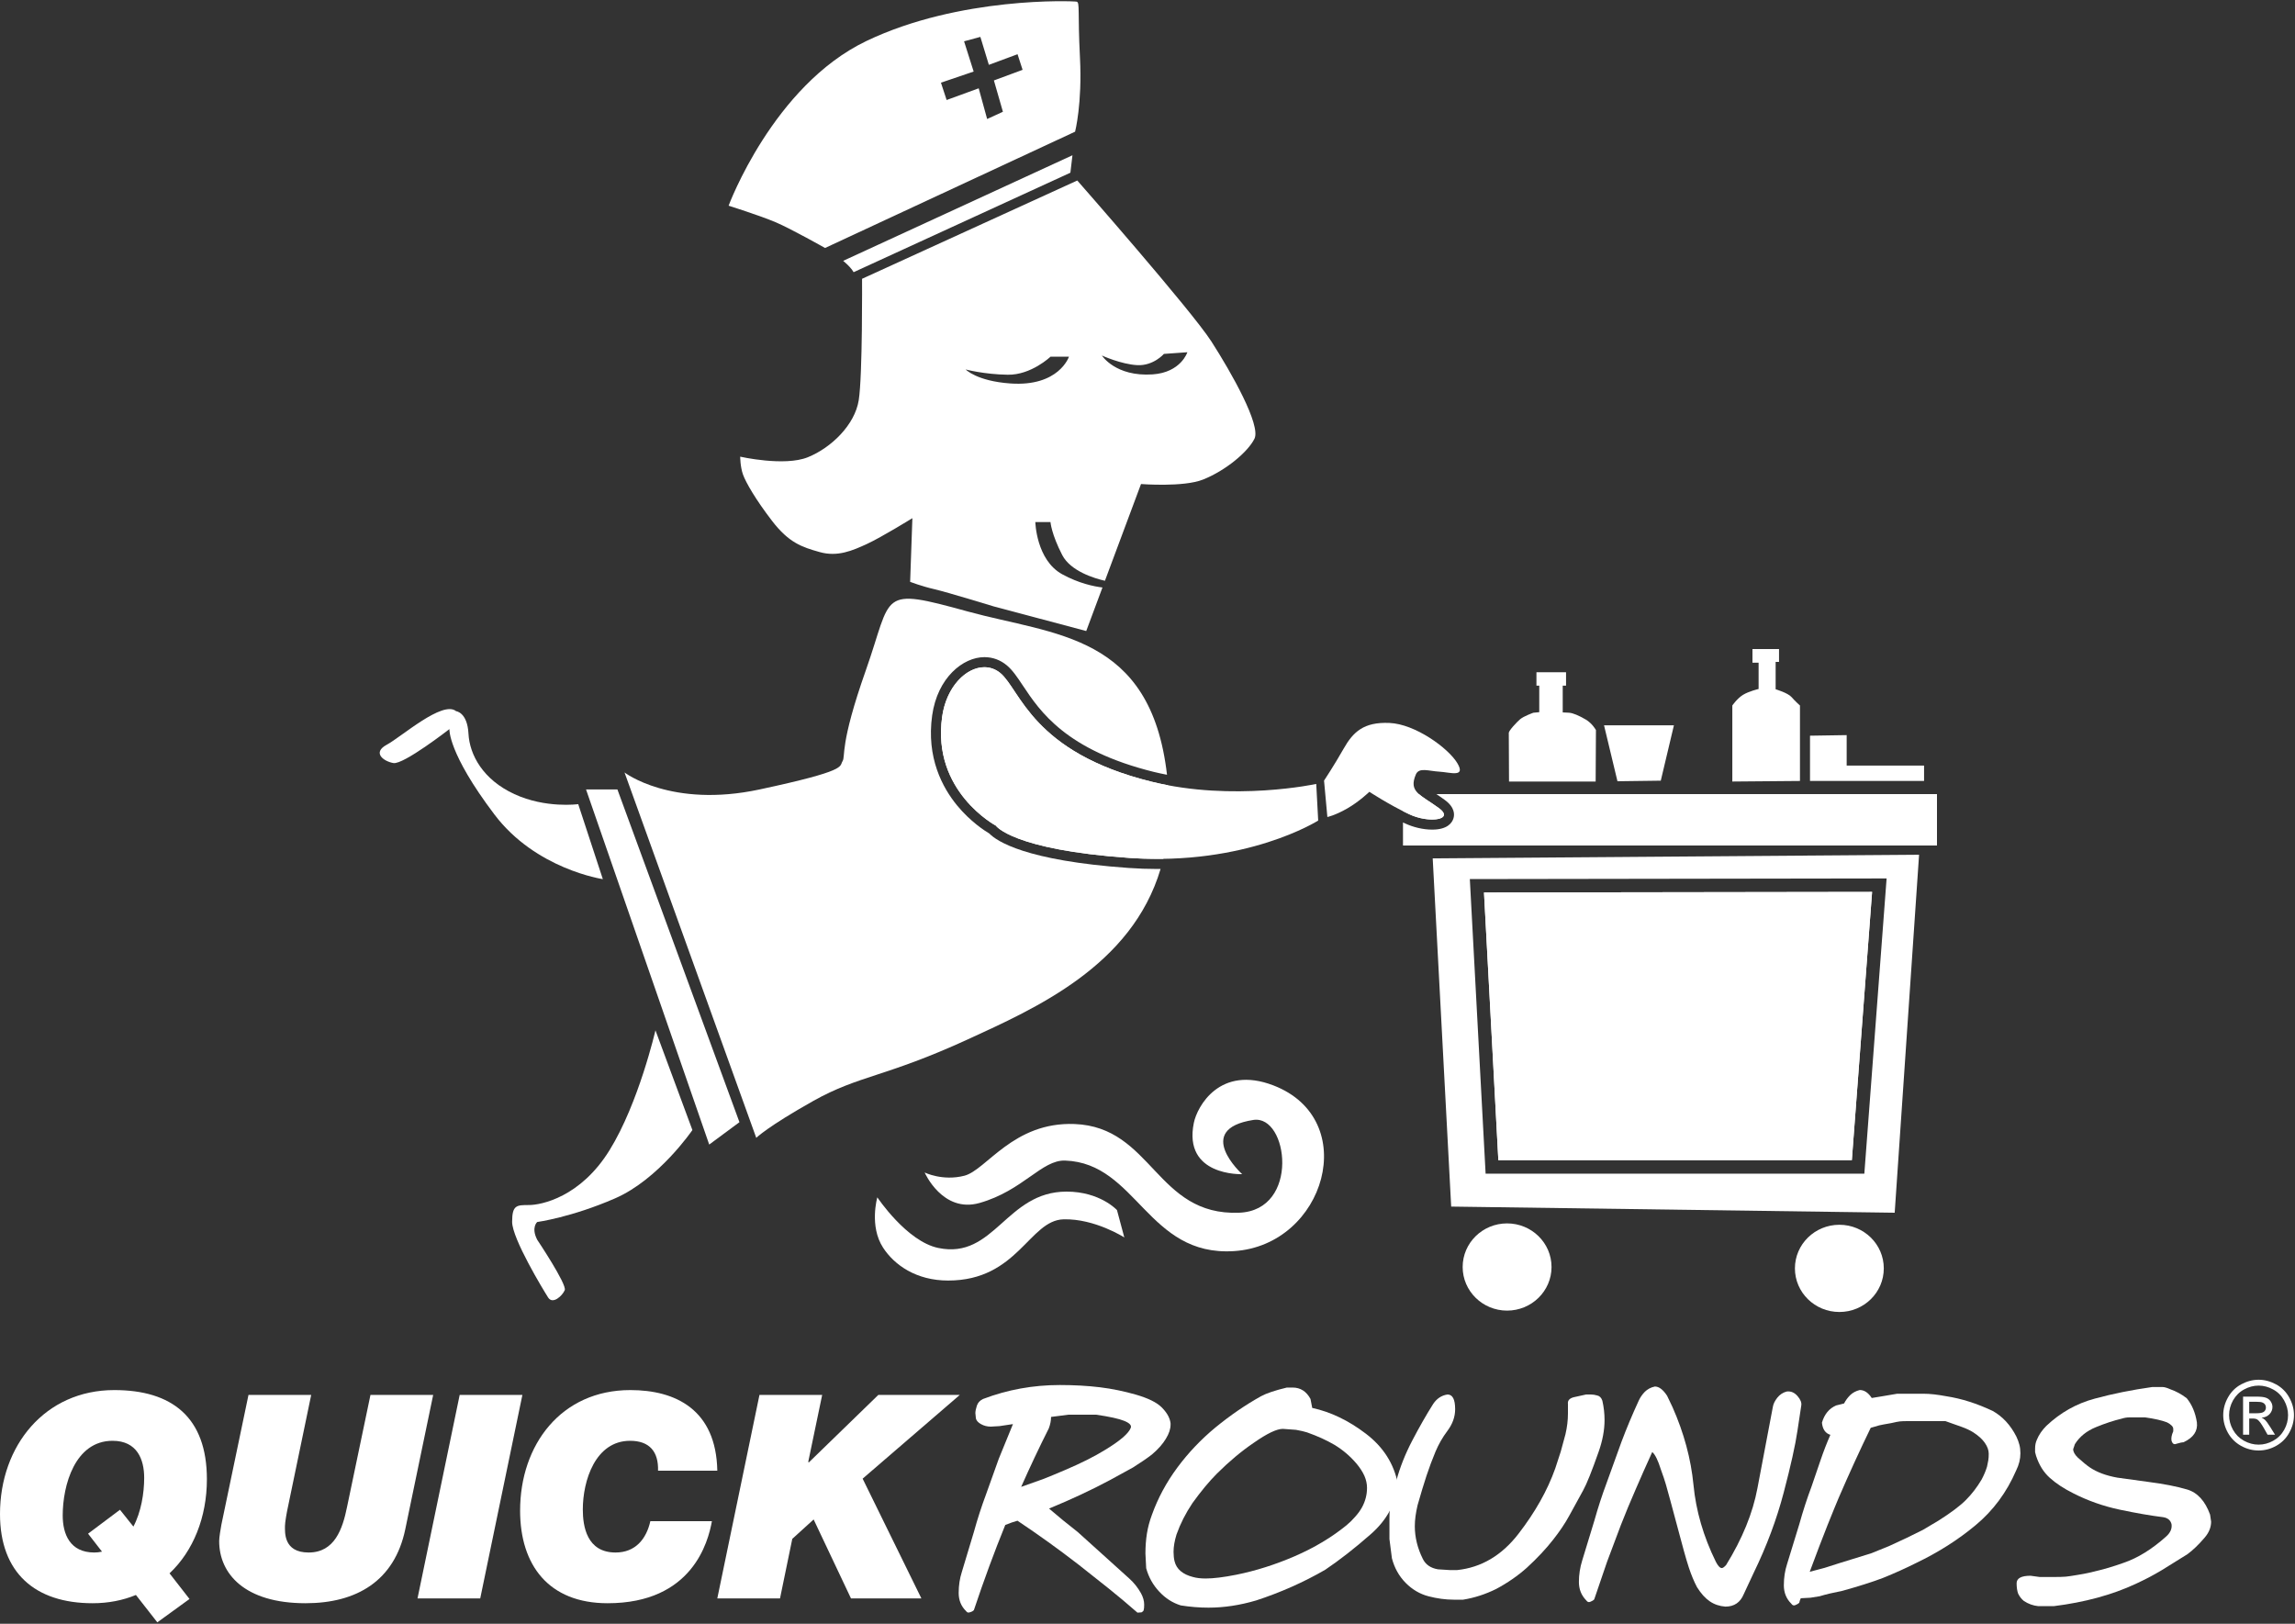 <svg xmlns="http://www.w3.org/2000/svg" xmlns:xlink="http://www.w3.org/1999/xlink" width="400" height="283" viewBox="0 0 400 283" version="1.1">

  <rect x="0" y="0" width="400" height="283" fill="#333333" stroke="none"/>

  <g id="Page-1" stroke="none" stroke-width="1" fill="none" fill-rule="evenodd">
    <g id="QR-Logo" fill="#FFFFFF">
      <path d="M20.91 263.13L23.25 266.06C24.59 263.53 25.13 260.25 25.13 257.57 25.13 254.34 23.89 251.11 19.62 251.11 13.06 251.11 10.93 258.86 10.93 264.12 10.93 267.35 12.17 270.58 16.44 270.58 16.89 270.58 17.29 270.53 17.78 270.43L15.35 267.3 20.91 263.13ZM27.42 282.75L23.69 277.98C21.41 278.92 18.88 279.42 16.14 279.42 6.11 279.42 0 274.11 0 263.87 0 251.95 7.85 242.27 19.92 242.27 29.95 242.27 36.06 246.99 36.06 257.81 36.06 264.42 33.68 270.33 29.55 274.21L33.03 278.68 27.42 282.75Z" id="Fill-1"/>
      <path d="M70.63 266.56C68.75 275.5 62.19 279.42 53.25 279.42 42.62 279.42 38.2 274.26 38.2 268.59 38.2 267.9 38.45 266.51 38.59 265.71L43.31 243.11 54.24 243.11 50.22 262.48C49.97 263.58 49.67 265.36 49.67 265.91 49.67 267 49.37 270.58 53.79 270.58 58.31 270.58 59.71 266.51 60.5 262.58L64.57 243.11 75.5 243.11 70.63 266.56Z" id="Fill-4"/>
      <polygon id="Fill-6" points="80.12 243.11 91.05 243.11 83.7 278.58 72.77 278.58"/>
      <path d="M124.08 265.12C123.43 268.74 120.65 279.42 105.9 279.42 95.62 279.42 90.65 272.77 90.65 263.28 90.65 251.8 97.8 242.27 109.87 242.27 117.77 242.27 124.82 245.69 125.02 256.32L114.69 256.32C114.79 253 113.2 251.11 109.82 251.11 103.76 251.11 101.58 258.06 101.58 263.08 101.58 266.01 102.27 270.58 107.29 270.58 110.72 270.58 112.65 268.25 113.35 265.12L124.08 265.12Z" id="Fill-8"/>
      <polygon id="Fill-10" points="132.37 243.11 143.3 243.11 140.87 254.78 140.97 254.88 153.09 243.11 167.29 243.11 150.35 257.71 160.59 278.58 148.32 278.58 141.81 264.82 138.09 268.2 135.95 278.58 125.02 278.58"/>
      <path d="M182.8 248.94C181.12 252.27 179.52 255.67 177.98 259.14 179.63 258.56 180.89 258.11 181.76 257.8 182.8 257.39 184.1 256.86 185.66 256.19 188.44 255 190.74 253.85 192.57 252.72 195.2 251.13 196.7 249.84 197.08 248.86 197.25 248.42 196.88 248.02 195.95 247.64 195.02 247.26 193.39 246.9 191.05 246.56L190.22 246.56 189.44 246.56 188.4 246.56 187.53 246.56 186.23 246.56 183.19 246.95C183.19 247.58 183.06 248.25 182.8 248.94L182.8 248.94ZM175.21 265.78C173.3 270.47 171.48 275.41 169.74 280.62 169.57 280.8 169.32 280.93 169 281.01 168.74 281.1 168.54 281.03 168.39 280.8 167.52 279.96 167.09 278.9 167.09 277.63 167.09 276.3 167.28 275.07 167.65 273.94L169.74 267C170.37 264.71 171.08 262.53 171.86 260.44L174.08 254.24 176.55 248.2 174.21 248.55 172.69 248.64C172.05 248.64 171.48 248.49 170.97 248.2 170.47 247.92 170.17 247.58 170.09 247.21L170 246.29C170 245.95 170.09 245.51 170.26 244.99 170.43 244.47 170.79 244.08 171.34 243.82 175.6 242.2 180.05 241.39 184.71 241.39 187.23 241.39 189.56 241.52 191.7 241.78 193.84 242.04 195.95 242.48 198.03 243.08 200.12 243.69 201.58 244.41 202.44 245.25 203.29 246.09 203.81 246.95 203.98 247.81L204.02 248.07 204.02 248.29C204.02 249.04 203.75 249.87 203.2 250.76 202.94 251.2 202.61 251.64 202.22 252.09 201.83 252.54 201.34 253.01 200.77 253.5 199.9 254.17 198.8 254.92 197.47 255.76L193.51 257.93C190.22 259.69 186.66 261.35 182.84 262.92L185.27 264.96 187.83 267 192.21 270.95 196.86 275.15C197.64 275.85 198.31 276.69 198.86 277.67 199.23 278.34 199.42 279 199.42 279.67 199.42 280.13 199.39 280.43 199.34 280.58 199.34 280.72 199.2 280.87 198.95 281.01L198.25 281.06C196.46 279.49 194.78 278.09 193.22 276.84L188.02 272.72C184.54 270.03 180.98 267.47 177.34 265.04L176.34 265.35 175.21 265.78Z" id="Fill-12"/>
      <path d="M207.93 274.85C208.53 275.02 209.27 275.11 210.14 275.11 211.5 275.11 213.27 274.89 215.44 274.46 218.88 273.77 222.3 272.68 225.7 271.21 229.1 269.73 232.1 267.94 234.7 265.82 235.25 265.36 235.77 264.85 236.24 264.3 236.72 263.76 237.1 263.22 237.39 262.7 237.97 261.63 238.26 260.5 238.26 259.31 238.26 258.62 238.11 257.93 237.81 257.23 237.5 256.54 237.05 255.83 236.44 255.1 235.34 253.8 234.05 252.7 232.58 251.81 231.88 251.4 231.15 251.03 230.39 250.68 229.62 250.33 228.76 249.98 227.8 249.64 227.34 249.49 226.7 249.35 225.89 249.2L223.59 249.03C222.52 249.03 220.83 249.84 218.52 251.46 216.35 252.93 214.21 254.73 212.09 256.84 210.73 258.2 209.32 259.91 207.84 261.96 206.65 263.73 205.73 265.55 205.06 267.43 204.72 268.53 204.54 269.54 204.54 270.47 204.54 271.1 204.6 271.65 204.72 272.12 205.06 273.48 206.13 274.39 207.93 274.85L207.93 274.85ZM228.71 245.38C231.93 246.08 235.04 247.57 238.07 249.88 241.09 252.18 242.95 255.09 243.64 258.62 243.3 262.01 241.72 264.93 238.91 267.39 236.11 269.85 233.46 271.91 230.97 273.59 227.21 275.76 223.2 277.54 218.95 278.93 216.11 279.77 213.34 280.19 210.62 280.19 209.06 280.19 207.45 280.06 205.8 279.8 204.38 279.36 203.13 278.57 202.05 277.4 200.96 276.25 200.2 274.88 199.77 273.32L199.64 270.75C199.64 269.5 199.73 268.34 199.9 267.27 200.07 266.2 200.36 265.11 200.77 264.01 201.81 261.11 203.28 258.37 205.19 255.79 207.1 253.21 209.32 250.87 211.85 248.78 214.39 246.7 217.03 244.88 219.77 243.35 220.73 242.83 222.23 242.32 224.29 241.83L225.29 241.83C226.65 241.83 227.69 242.49 228.41 243.82L228.71 245.38Z" id="Fill-14"/>
      <path d="M275.93 259.75L273.5 264.18C272.75 265.55 271.82 266.92 270.72 268.32 269.48 269.91 267.95 271.55 266.12 273.23 264.56 274.62 262.78 275.86 260.78 276.93 258.9 277.86 256.98 278.48 255.01 278.8L254.06 278.8 253.36 278.8C251.95 278.8 250.48 278.6 248.98 278.21 247.48 277.82 246.15 277.04 244.99 275.87 243.83 274.69 243.04 273.27 242.6 271.59L242.17 268.24 242.17 264.5C242.17 263.43 242.26 262.45 242.45 261.55 242.63 260.65 242.94 259.49 243.37 258.07 244 255.73 244.93 253.39 246.15 251.06 247.37 248.73 248.58 246.6 249.79 244.69 250.42 243.74 251.26 243.19 252.29 243.04 253.18 243.04 253.62 243.9 253.62 245.6 253.62 246.94 253.16 248.21 252.24 249.43 251.43 250.5 250.75 251.69 250.2 252.99 249.65 254.3 249.13 255.69 248.63 257.19 248.14 258.68 247.62 260.4 247.07 262.34 246.75 263.7 246.59 264.92 246.59 265.99 246.59 267.93 247.06 269.83 247.98 271.68 248.47 272.69 249.36 273.3 250.63 273.51L252.67 273.64 253.49 273.64 253.97 273.64C258.17 273.2 261.73 271.1 264.65 267.33 267.57 263.55 269.71 259.75 271.07 255.92L272.02 253.01 272.85 249.96C273.14 248.71 273.28 247.51 273.28 246.35L273.28 245.52 273.28 244.69C273.2 244.11 273.53 243.72 274.27 243.52L276.45 243.04 277.27 243.04C277.64 243.04 278.01 243.1 278.38 243.21 278.81 243.3 279.11 243.61 279.28 244.13 279.53 245.23 279.66 246.35 279.66 247.48 279.66 249.22 279.32 251.07 278.62 253.05 277.46 256.35 276.57 258.59 275.93 259.75" id="Fill-16"/>
      <path d="M287.97 253.07C286.93 255.35 285.98 257.49 285.12 259.49 284.16 261.68 283.29 263.78 282.51 265.78L280.1 272.19 277.86 278.75C277.69 278.93 277.44 279.07 277.13 279.19 276.87 279.28 276.66 279.19 276.48 278.93 275.62 278.06 275.19 276.99 275.19 275.72 275.19 274.45 275.38 273.2 275.76 271.99L277.88 265.04C278.52 262.76 279.23 260.57 280.01 258.49L282.61 251.29C283.48 248.97 284.48 246.58 285.61 244.13 285.87 243.55 286.23 243.03 286.69 242.56 287.16 242.1 287.73 241.8 288.43 241.65 289.15 241.65 289.86 242.19 290.56 243.26L291.51 245.25C293.51 249.77 294.72 254.28 295.16 258.79 295.59 263.31 296.89 267.78 299.06 272.2 299.44 272.93 299.78 273.29 300.1 273.29 300.28 273.29 300.52 273.11 300.84 272.77 303.68 268.17 305.5 263.7 306.31 259.36L309 245.17C309.08 244.68 309.34 244.15 309.77 243.6 310.2 243.06 310.75 242.69 311.41 242.52 312.12 242.43 312.75 242.69 313.28 243.3 313.81 243.9 314.03 244.45 313.95 244.94L313.28 249.37C312.91 251.88 312.11 255.48 310.88 260.15 309.65 264.83 307.91 269.48 305.66 274.11L303.92 277.84C303.32 279.29 302.25 280.01 300.72 280.01 299.68 279.93 298.77 279.62 297.99 279.08 297.21 278.55 296.47 277.73 295.78 276.63 295.26 275.65 294.78 274.5 294.35 273.2 294.09 272.39 293.8 271.44 293.5 270.34 293.2 269.24 292.97 268.41 292.83 267.86L291.14 261.57C290.82 260.38 290.56 259.44 290.36 258.75 290.16 258.06 289.87 257.19 289.49 256.15 288.97 254.5 288.47 253.47 287.97 253.07" id="Fill-18"/>
      <path d="M326.05 248.85C324.14 252.78 322.28 256.85 320.46 261.07 320.05 262.02 319.41 263.61 318.52 265.82 317.64 268.03 316.61 270.73 315.42 273.94L318.03 273.25 320.63 272.42 326.1 270.73 329.22 269.47 332.3 268.04 335.12 266.65 337.9 265C340.04 263.64 341.62 262.45 342.63 261.44 343.64 260.43 344.56 259.24 345.37 257.88 345.77 257.13 346.09 256.38 346.32 255.63 346.41 255.25 346.48 254.89 346.54 254.54 346.6 254.19 346.62 253.8 346.62 253.37 346.62 252.76 346.4 252.13 345.95 251.48 345.5 250.83 344.83 250.22 343.93 249.64 343.38 249.29 342.7 248.97 341.89 248.68L339.07 247.68 338.16 247.68 337.38 247.68 336.69 247.68 336.12 247.68 335.64 247.68 334 247.68 332.43 247.68C331.85 247.68 331.42 247.7 331.13 247.73 330.84 247.76 330.34 247.86 329.61 248.03 328.6 248.2 327.91 248.33 327.53 248.42 326.86 248.62 326.37 248.77 326.05 248.85L326.05 248.85ZM313.86 278.55L313.69 278.98 313.6 279.33C313.43 279.5 313.18 279.65 312.86 279.77 312.6 279.85 312.38 279.77 312.21 279.5 311.34 278.64 310.91 277.57 310.91 276.29 310.91 274.96 311.1 273.73 311.47 272.6L313.6 265.66C314.24 263.37 314.94 261.19 315.73 259.1L317.29 254.54C317.84 252.92 318.42 251.43 319.02 250.07 318.16 249.81 317.66 249.1 317.55 247.95 317.98 246.47 318.81 245.47 320.02 244.95L321.41 244.6C321.67 244.08 322.02 243.61 322.45 243.17 322.89 242.74 323.45 242.43 324.14 242.26 324.93 242.26 325.62 242.72 326.23 243.65L328.35 243.3 330.65 242.91 333.17 242.91 335.3 242.91C336.4 242.91 337.7 243.06 339.2 243.34 340.56 243.55 341.92 243.87 343.26 244.3 344.61 244.73 345.96 245.27 347.32 245.91 349.05 246.89 350.43 248.38 351.44 250.38 351.67 250.87 351.85 251.34 351.96 251.79 352.08 252.24 352.14 252.74 352.14 253.29 352.14 254.3 351.89 255.3 351.4 256.28 349.75 260.1 347.39 263.28 344.32 265.83 341.26 268.38 337.81 270.56 334 272.39 332.17 273.31 330.22 274.19 328.14 275.03 326.2 275.76 323.87 276.49 321.15 277.25 319.53 277.57 318.2 277.88 317.16 278.2L315.55 278.46 313.86 278.55Z" id="Fill-20"/>
      <path d="M382.9 247.9C383.08 249.41 382.3 250.56 380.56 251.37 380.31 251.37 379.9 251.46 379.33 251.63 378.93 251.81 378.65 251.63 378.48 251.11 378.39 250.65 378.49 250.1 378.78 249.46L378.78 249.03C378.78 248.65 378.42 248.28 377.7 247.9 376.8 247.55 375.53 247.26 373.88 247.03L372.97 247.03 372.32 247.03 371.14 247.03C370.68 247.03 370.23 247.11 369.8 247.25 368.44 247.57 366.94 248.06 365.31 248.73 363.67 249.4 362.45 250.39 361.64 251.69L361.34 252.57C361.34 253.03 361.61 253.52 362.16 254.05 363.03 254.83 363.72 255.4 364.24 255.75 365.49 256.59 367.08 257.18 369.02 257.53L374.4 258.27C377.15 258.62 379.42 259.07 381.21 259.6 383.01 260.14 384.34 261.6 385.2 263.98L385.38 265.2C385.38 266.19 385 267.12 384.25 267.99 383.21 269.21 382.21 270.17 381.26 270.87L376.79 273.65C376 274.12 375.27 274.53 374.57 274.9 373.88 275.26 373.1 275.64 372.23 276.05 368.09 277.97 363.33 279.26 357.95 279.93L357 279.93 356 279.93 355.26 279.93C354.36 279.84 353.52 279.54 352.74 279.02 352.34 278.7 352.01 278.28 351.75 277.76 351.57 277.27 351.48 276.66 351.48 275.94 351.48 275.07 352.29 274.63 353.91 274.63L355.52 274.85 357.82 274.85C358.83 274.85 359.57 274.83 360.03 274.79 360.5 274.74 361.15 274.65 362.01 274.5 362.86 274.36 363.53 274.24 364.01 274.13 364.48 274.03 365.13 273.87 365.96 273.66 366.78 273.44 367.3 273.3 367.5 273.24 368.37 272.98 369.25 272.69 370.15 272.37 372.6 271.53 375.06 270.01 377.52 267.81 378.28 267.14 378.59 266.42 378.48 265.64 378.3 264.94 377.81 264.54 377 264.42 374.89 264.16 372.39 263.73 369.49 263.12 366.6 262.51 363.88 261.55 361.34 260.25 359.72 259.44 358.36 258.55 357.28 257.58 356.19 256.61 355.39 255.33 354.87 253.73L354.7 253.08 354.7 252.43C354.7 251.88 354.8 251.39 355 250.95 355.35 250.08 355.9 249.27 356.65 248.52 359.1 246.2 361.92 244.61 365.1 243.76 368.27 242.9 371.61 242.23 375.11 241.74L376.93 241.74C377.24 241.74 377.69 241.87 378.27 242.13 379.28 242.48 380.23 243 381.13 243.69 382.05 244.82 382.64 246.22 382.9 247.9" id="Fill-22"/>
      <path d="M392.02 246.31L393.32 246.31C393.94 246.31 394.37 246.22 394.59 246.04 394.82 245.85 394.93 245.6 394.93 245.3 394.93 245.1 394.88 244.93 394.77 244.77 394.66 244.62 394.51 244.5 394.31 244.43 394.12 244.35 393.76 244.31 393.24 244.31L392.02 244.31 392.02 246.31ZM390.95 250.05L390.95 243.41 393.23 243.41C394.01 243.41 394.57 243.47 394.92 243.6 395.27 243.72 395.55 243.93 395.76 244.24 395.96 244.54 396.07 244.87 396.07 245.21 396.07 245.69 395.89 246.12 395.55 246.48 395.2 246.84 394.74 247.04 394.17 247.08 394.4 247.18 394.59 247.3 394.73 247.43 395 247.69 395.33 248.13 395.71 248.75L396.52 250.05 395.22 250.05 394.63 249C394.16 248.18 393.79 247.66 393.51 247.46 393.31 247.3 393.03 247.23 392.65 247.23L392.02 247.23 392.02 250.05 390.95 250.05ZM393.66 241.49C392.79 241.49 391.95 241.71 391.13 242.16 390.31 242.6 389.67 243.24 389.2 244.06 388.74 244.89 388.51 245.75 388.51 246.64 388.51 247.53 388.74 248.38 389.19 249.19 389.65 250.01 390.28 250.64 391.1 251.1 391.92 251.55 392.77 251.78 393.66 251.78 394.54 251.78 395.4 251.55 396.21 251.1 397.03 250.64 397.66 250.01 398.12 249.19 398.57 248.38 398.79 247.53 398.79 246.64 398.79 245.75 398.56 244.89 398.1 244.06 397.64 243.24 397 242.6 396.18 242.16 395.36 241.71 394.52 241.49 393.66 241.49L393.66 241.49ZM393.66 240.47C394.69 240.47 395.7 240.74 396.69 241.27 397.67 241.8 398.44 242.56 398.99 243.55 399.54 244.54 399.82 245.57 399.82 246.64 399.82 247.7 399.54 248.72 399 249.7 398.46 250.68 397.7 251.44 396.72 251.99 395.75 252.53 394.72 252.8 393.66 252.8 392.59 252.8 391.57 252.53 390.59 251.99 389.61 251.44 388.85 250.68 388.3 249.7 387.76 248.72 387.49 247.7 387.49 246.64 387.49 245.57 387.76 244.54 388.32 243.55 388.87 242.56 389.64 241.8 390.62 241.27 391.61 240.74 392.62 240.47 393.66 240.47L393.66 240.47Z" id="Fill-24"/>
      <path d="M324.94 204.55L258.93 204.55 256.18 153.21 328.82 153.1 324.94 204.55ZM249.71 149.6L252.93 210.29 330.23 211.36 334.48 148.97 249.71 149.6Z" id="Fill-26"/>
      <polygon id="Fill-28" points="258.65 155.55 261.15 202.2 322.76 202.2 326.29 155.45"/>
      <path d="M263.01 136.21L278.11 136.21 278.16 127.24C278.16 127.24 277.53 126.07 276.36 125.39 275.19 124.71 274.17 124.27 273.49 124.22 272.8 124.17 272.37 124.17 272.37 124.17L272.37 119.5 272.95 119.5 272.95 117.16 267.79 117.16 267.79 119.5 268.28 119.5 268.28 124.12 267.25 124.22C267.25 124.22 265.59 124.81 264.96 125.34 264.33 125.88 262.97 127.34 262.97 127.73 262.97 128.12 263.01 136.21 263.01 136.21" id="Fill-30"/>
      <polygon id="Fill-32" points="279.57 126.41 291.75 126.41 289.46 136.06 281.91 136.16"/>
      <path d="M301.93 136.21L301.93 122.96C301.93 122.96 302.76 121.74 303.78 121.11 304.81 120.47 306.51 120.08 306.51 120.08L306.51 115.5 305.44 115.5 305.44 113.12 310.07 113.12 310.07 115.36 309.48 115.36 309.48 120.13C309.48 120.13 311.62 120.76 312.26 121.5 312.89 122.23 313.72 122.96 313.72 122.96L313.72 136.11 301.93 136.21Z" id="Fill-34"/>
      <polygon id="Fill-36" points="315.47 128.22 315.47 136.11 335.35 136.11 335.35 133.43 321.86 133.43 321.86 128.12"/>
      <path d="M328.33 221.06C328.33 225.26 324.87 228.66 320.59 228.66 316.31 228.66 312.84 225.26 312.84 221.06 312.84 216.86 316.31 213.46 320.59 213.46 324.87 213.46 328.33 216.86 328.33 221.06" id="Fill-38"/>
      <path d="M270.42 220.82C270.42 225.01 266.95 228.42 262.67 228.42 258.4 228.42 254.93 225.01 254.93 220.82 254.93 216.62 258.4 213.22 262.67 213.22 266.95 213.22 270.42 216.62 270.42 220.82" id="Fill-40"/>
      <polygon id="Fill-42" points="107.61 137.59 102.14 137.59 123.61 199.48 128.88 195.58"/>
      <path d="M100.78 140.15L105.07 153.22C105.07 153.22 93.4 151.51 86.18 141.96 78.01 131.17 78.33 127.07 78.33 127.07 78.33 127.07 70.33 133.29 68.57 132.99 66.81 132.68 64.86 131.17 67.4 129.8 69.94 128.44 77.16 122 79.5 123.95 79.5 123.95 81.45 124.14 81.65 127.85 81.84 131.56 84.18 135.88 89.65 138.4 95.12 140.93 100.78 140.15 100.78 140.15" id="Fill-44"/>
      <path d="M114.24 179.57L120.68 196.95C120.68 196.95 114.83 205.53 107.22 208.85 99.6 212.17 93.63 212.98 93.63 212.98 93.63 212.98 92.53 213.93 93.63 216.07 93.63 216.07 98.85 223.87 98.43 224.86 98.01 225.84 96.33 227.41 95.53 226.13 94.72 224.86 89.26 215.88 89.26 212.95 89.26 210.02 90.04 210.02 92.19 210.02 94.33 210.02 101.17 208.66 106.24 200.46 111.32 192.26 114.24 179.57 114.24 179.57" id="Fill-46"/>
      <path d="M229.41 136.63L229.75 143.01C229.75 143.01 217.25 150.96 196.8 149.52 176.36 148.08 173.56 143.89 173.56 143.89 173.56 143.89 162.37 137.94 164.21 124.92 165.19 117.98 170.84 114.38 174.36 117.31 177.87 120.24 179.88 131.11 200.71 136.24 214.96 139.76 229.41 136.63 229.41 136.63" id="Fill-48"/>
      <path d="M174.36 117.31C173.52 116.61 172.56 116.29 171.57 116.29 168.42 116.29 164.96 119.63 164.21 124.92 162.37 137.94 173.56 143.89 173.56 143.89 173.56 143.89 176.36 148.08 196.8 149.52 198.5 149.64 200.15 149.69 201.73 149.69 202.08 149.69 202.41 149.68 202.75 149.68 203.61 146.08 203.96 142.07 203.64 137.59 203.62 137.34 203.6 137.1 203.58 136.86 202.62 136.68 201.66 136.48 200.71 136.24 179.88 131.11 177.87 120.24 174.36 117.31" id="Fill-50"/>
      <path d="M201.73 151.45C200.06 151.45 198.37 151.39 196.68 151.27 178.73 150 173.72 146.6 172.43 145.27 171.59 144.77 169.13 143.18 166.84 140.41 164.27 137.29 161.43 132.04 162.47 124.68 163.4 118.09 167.86 114.53 171.57 114.53L171.58 114.53C173.01 114.53 174.36 115.02 175.48 115.96 176.49 116.8 177.31 118.03 178.26 119.46 181.25 123.96 185.77 130.75 201.13 134.54 201.87 134.72 202.63 134.88 203.4 135.03 200.56 110.47 183.81 110.73 168.7 106.58 153.08 102.28 155.62 103.45 150.94 116.73 146.25 130 147.42 131.75 146.84 132.68 146.26 133.61 147.81 134.29 132.39 137.59 116.98 140.89 108.85 134.63 108.85 134.63L131.81 198.31C131.81 198.31 133.76 196.36 141.76 191.87 149.77 187.38 154.25 187.77 168.7 181.14 180.36 175.78 197.24 168.38 202.28 151.44 202.09 151.44 201.92 151.45 201.73 151.45" id="Fill-52"/>
      <path d="M230.77 136.05L231.35 142.39C231.35 142.39 232.62 142.15 234.77 140.93 236.91 139.71 238.67 138 238.67 138 238.67 138 242.09 140.25 245.6 141.9 249.11 143.56 253.6 142.88 250.77 140.83 247.53 138.48 245.47 138.03 246.77 134.98 247.32 133.68 249.01 134.39 250.87 134.49 252.72 134.59 255.55 135.59 253.99 132.99 252.43 130.39 246.67 126.19 242.18 126 237.69 125.8 235.84 127.56 234.18 130.49 232.52 133.41 230.77 136.05 230.77 136.05" id="Fill-54"/>
      <path d="M249.62 142.83C251.49 142.83 252.52 142.09 250.77 140.83 249.32 139.77 248.1 139.1 247.32 138.4L244.53 138.4 244.53 141.38C244.88 141.56 245.24 141.73 245.6 141.9 246.95 142.54 248.45 142.83 249.62 142.83" id="Fill-56"/>
      <path d="M250.34 138.4C250.79 138.7 251.28 139.02 251.8 139.41 253.61 140.72 253.53 142.02 253.31 142.67 253.08 143.39 252.29 144.59 249.62 144.59 248.07 144.59 246.33 144.19 244.85 143.49 244.74 143.44 244.63 143.39 244.53 143.34L244.53 147.36 337.6 147.36 337.6 138.4 250.34 138.4Z" id="Fill-58"/>
      <path d="M174.8 19.48L172.05 20.74 170.58 15.39 164.99 17.43 164 14.41 169.7 12.47 168.03 7.2 170.87 6.43 172.35 11.3 177.35 9.45 178.23 12.17 173.23 14.02 174.8 19.48ZM188.23 10.06C187.82 2.05 188.24 0.41 187.65 0.29 187.05 0.17 167.26-0.64 151 7.15 134.74 14.94 126.99 35.85 126.99 35.85 126.99 35.85 132.49 37.58 135.23 38.75 137.96 39.92 143.8 43.22 143.8 43.22L187.38 22.95C187.38 22.95 188.64 18.07 188.23 10.06L188.23 10.06Z" id="Fill-60"/>
      <path d="M146.96 45.46C147.8 46.17 148.46 46.85 148.78 47.44L186.56 30.1C186.56 30.1 186.71 28.87 186.92 27.06L146.96 45.46Z" id="Fill-63"/>
      <polygon id="Fill-65" points="261.15 202.2 322.76 202.2 326.29 155.45 258.65 155.55"/>
      <path d="M216.5 204.64C216.5 204.64 207.9 196.83 218.45 195.19 224.54 194.24 226.62 210.95 215.97 211.36 201.47 211.93 200.88 196.41 187.27 195.9 176.59 195.5 171.91 203.92 168.09 204.91 164.28 205.89 161.16 204.35 161.16 204.35 161.16 204.35 164.28 211.49 170.73 209.66 178.34 207.49 181.56 202.12 185.66 202.27 198.15 202.72 200.01 219.02 215.08 218.05 230.99 217.02 237.35 195.09 221.94 189.17 212.59 185.58 208.66 192.86 208.08 195.68 206.15 205.05 216.5 204.64 216.5 204.64" id="Fill-67"/>
      <path d="M152.91 208.68C152.91 208.68 151.46 213.69 153.92 217.46 155.88 220.47 159.69 223.18 165.25 223.18 177.4 223.18 179.38 212.66 185.38 212.51 190.83 212.37 195.96 215.67 195.96 215.67L194.68 210.9C194.68 210.9 191.75 207.68 185.89 207.68 175.32 207.68 173.34 219.55 163.53 217.5 158.03 216.36 152.91 208.68 152.91 208.68" id="Fill-69"/>
      <path d="M200.9 65.25C194.41 65.69 192.05 61.96 192.05 61.96 192.05 61.96 195.4 63.49 198.22 63.64 201.04 63.78 202.86 61.68 202.86 61.68L206.95 61.39C206.95 61.39 205.83 64.91 200.9 65.25M176.07 66.83C170.22 66.41 168.31 64.39 168.31 64.39 168.31 64.39 171.53 65.25 175.63 65.31 179.73 65.38 183.09 62.17 183.09 62.17L186.31 62.17C186.31 62.17 184.56 67.44 176.07 66.83M211.14 59.52C207.63 54.06 187.76 31.46 187.76 31.46L150.25 48.59C150.25 48.59 150.35 65.46 149.67 69.75 148.99 74.04 144.9 78.03 140.8 79.69 136.71 81.34 129.01 79.59 129.01 79.59 129.01 79.59 129.01 81.34 129.5 82.71 129.99 84.07 131.65 86.99 134.57 90.79 137.49 94.59 139.76 95.35 142.87 96.22 145.99 97.1 148.59 95.96 151.13 94.79 153.66 93.62 159.02 90.31 159.02 90.31L158.63 101.41C158.63 101.41 160.68 102.19 162.82 102.68 164.96 103.17 173.24 105.7 173.24 105.7L189.32 109.98 192.15 102.39C190.64 102.21 188.04 101.67 185.14 100.09 180.6 97.6 180.45 90.99 180.45 90.99L183.09 90.99C183.09 90.99 183.24 93.06 185.14 96.74 186.6 99.55 190.73 100.8 192.58 101.22L198.87 84.36C198.85 84.36 206.29 84.94 209.68 83.58 213.58 82.03 217.47 78.81 218.64 76.47 219.81 74.13 214.65 64.98 211.14 59.52" id="Fill-71"/>
    </g>
  </g>
</svg>
